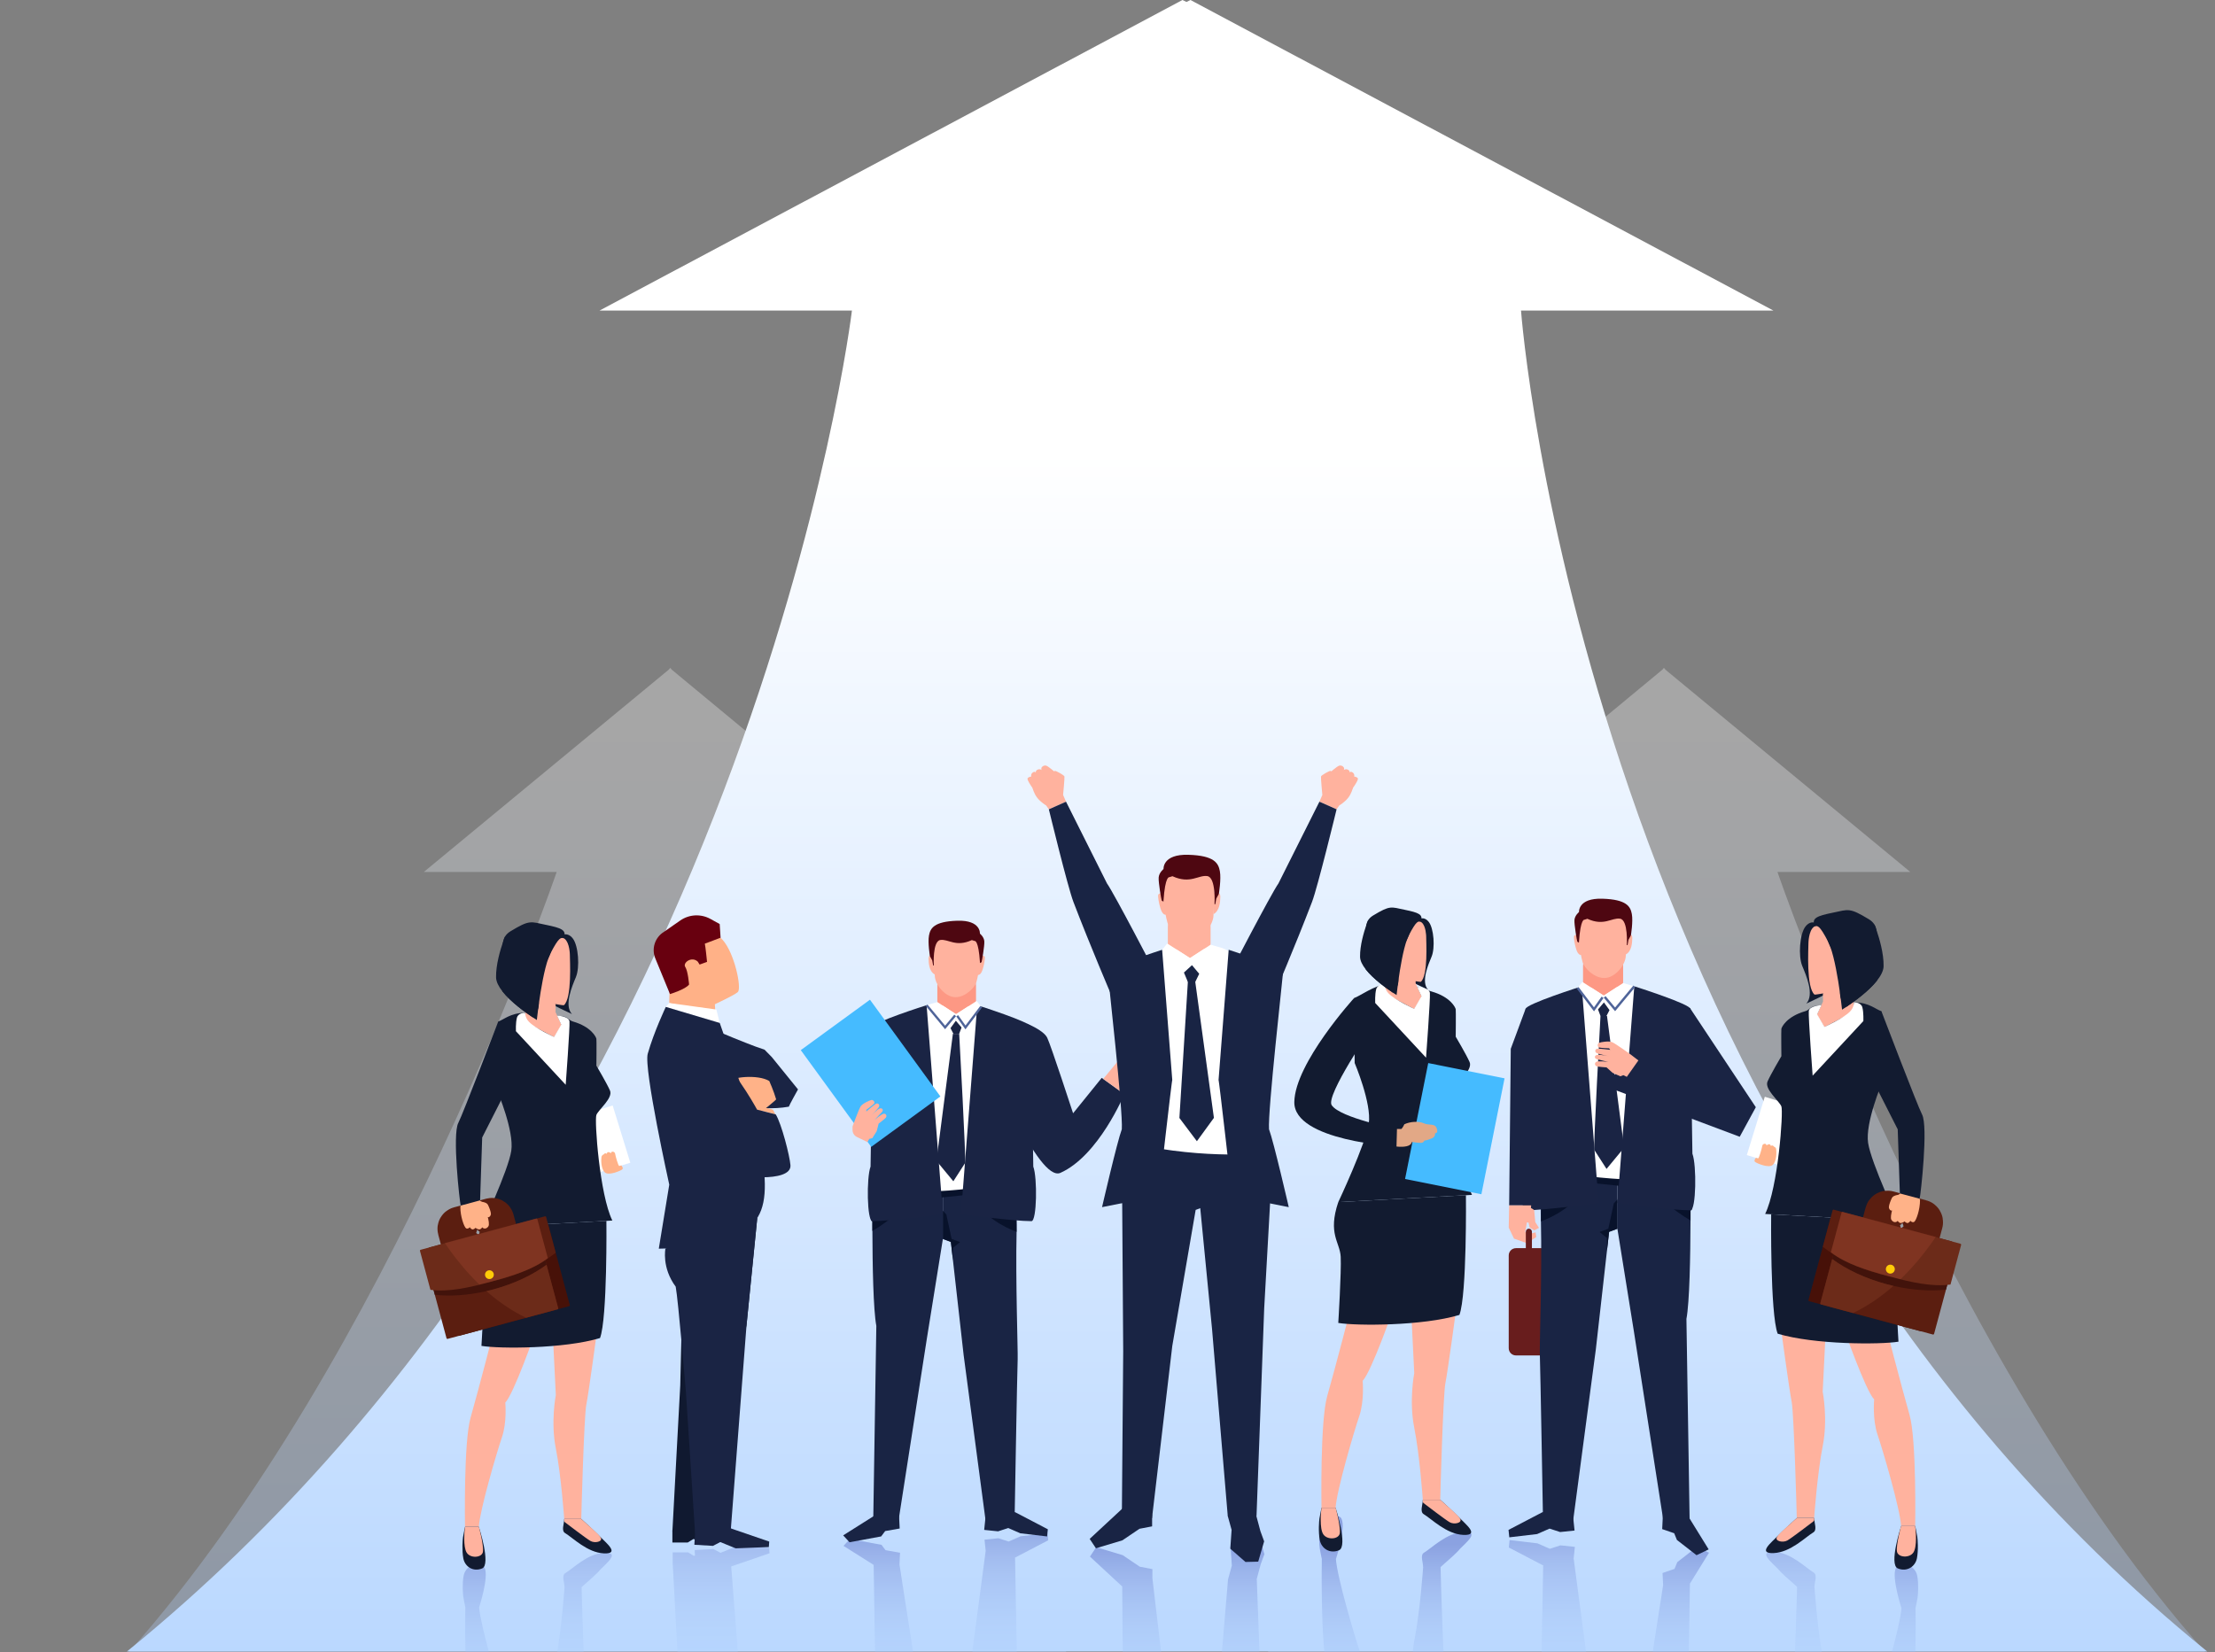 <?xml version="1.0" encoding="UTF-8"?> <svg xmlns="http://www.w3.org/2000/svg" width="567" height="423" viewBox="0 0 567 423" fill="none"><rect x="0" y="0" width="567" height="423" fill="#808080" stroke="none"/> <g clip-path="url(#clip0_917_9520)"> <path opacity="0.3" d="M207.413 223.261H234.509L172 171.5L171.569 171L171.14 171.5L108.492 223.261H142.5C142.5 223.261 100.094 347.352 33 423H273C205.906 347.352 207.412 223.261 207.412 223.261H207.413Z" fill="url(#paint0_linear_917_9520)"></path> <path opacity="0.3" d="M390.087 223.261H362.991L425.5 171.5L425.931 171L426.36 171.5L489.008 223.261H455C455 223.261 497.406 347.352 564.5 423H324.5C391.594 347.352 390.088 223.261 390.088 223.261H390.087Z" fill="url(#paint1_linear_917_9520)"></path> <path d="M389.35 79.518H453.963L304.739 0L303.715 0.495L302.691 0L153.466 79.518H218.079C218.079 79.518 192.493 292.815 32.5 422.845H565C405.005 292.814 389.352 79.518 389.352 79.518H389.35Z" fill="url(#paint2_linear_917_9520)"></path> <g opacity="0.28"> <path d="M408.592 442.516L402.827 399.026L403.135 396.065L399.443 395.68L396.744 396.559L393.555 395.164L386.432 394.327L386.234 396.228L394.895 400.753L395.029 400.767C394.87 409.849 394.401 436.183 394.262 440.9H388.142C387.118 440.9 386.289 441.73 386.289 442.755V447.855H409.196L408.594 442.514L408.592 442.516Z" fill="url(#paint3_linear_917_9520)"></path> <path d="M432.59 405.475L437.475 397.565L434.369 396.078L429.351 399.977L428.648 401.702L425.579 402.755L425.728 405.875L418.361 453.207L418.203 454.182H431.818L432.59 405.475Z" fill="url(#paint4_linear_917_9520)"></path> <path d="M373.661 448.573C373.316 448.468 372.961 448.37 372.597 448.271C371.943 443.51 370.523 433.278 370.078 431.105C369.492 428.251 368.761 402.196 368.761 401.244C368.761 401.244 369.068 400.97 369.535 400.545C370.764 399.466 372.978 397.555 373.697 396.6C375.176 395.055 379.008 392.054 374.668 392.249C370.329 392.444 366.574 396.322 364.503 397.567C363.516 398.16 364.235 400.006 364.256 400.714L364.264 400.809C364.235 401.038 364.301 401.243 364.301 401.243C364.301 401.243 363.497 412.733 362.108 419.686C360.718 426.639 362.108 433.665 362.108 433.665L361.471 446.515C359.403 446.337 357.324 446.22 355.327 446.151C353.533 441.291 350.432 433.295 348.894 431.688C348.894 431.688 349.381 426.613 348.015 422.613C346.651 418.616 342.27 403.711 341.971 399.205C341.979 399.209 342.023 399.063 342.089 398.812C342.653 396.993 344.935 389.185 342.836 388.313C340.459 387.325 338.32 388.807 337.917 390.93C337.514 393.052 337.722 395.736 337.832 396.468C337.942 397.2 338.362 399.193 338.362 399.193C338.362 399.193 337.973 421.344 339.825 427.785C340.965 431.752 343.217 440.236 344.801 446.281C343.936 446.349 343.208 446.43 342.653 446.522C342.653 446.522 342.88 450.172 343.066 454.181H374.628C374.391 451.688 374.078 449.67 373.663 448.571L373.661 448.573Z" fill="url(#paint5_linear_917_9520)"></path> <path d="M187.176 401.075L196.985 397.708L196.881 396.307L188.401 395.979L184.452 397.586H184.43L182.594 396.609L177.823 396.891L177.904 398.267L177.603 398.368L176.133 397.472H172.203V400.574L172.215 400.577L174.211 437.704C174.211 437.704 174.287 440.412 174.376 444.12H190.485L187.178 401.073L187.176 401.075Z" fill="url(#paint6_linear_917_9520)"></path> <path d="M488.879 440.268C490.728 433.846 490.338 411.754 490.338 411.754C490.338 411.754 490.757 409.767 490.867 409.037C490.977 408.307 491.183 405.631 490.782 403.514C490.381 401.397 488.246 399.92 485.877 400.904C483.785 401.774 486.06 409.561 486.622 411.375C486.688 411.624 486.732 411.769 486.74 411.766C486.44 416.258 482.072 431.124 480.711 435.109C479.35 439.1 479.836 444.161 479.836 444.161C478.714 445.333 476.759 449.911 475.09 454.182H485.112C486.486 448.981 488.009 443.302 488.881 440.268H488.879Z" fill="url(#paint7_linear_917_9520)"></path> <path d="M466.654 438.641C466.654 438.641 468.041 431.634 466.654 424.7C465.268 417.765 464.466 406.306 464.466 406.306C464.466 406.306 464.532 406.101 464.503 405.872L464.512 405.777C464.532 405.071 465.248 403.23 464.264 402.639C462.198 401.397 458.454 397.529 454.126 397.334C449.798 397.139 453.62 400.134 455.096 401.673C455.812 402.625 458.022 404.532 459.246 405.606C459.711 406.029 460.018 406.304 460.018 406.304C460.018 407.252 459.288 433.238 458.704 436.083C458.418 437.481 457.726 442.223 457.098 446.688H467.054L466.656 438.638L466.654 438.641Z" fill="url(#paint8_linear_917_9520)"></path> <path d="M150.166 435.617C149.593 432.823 148.877 407.318 148.877 406.387C148.877 406.387 149.177 406.117 149.634 405.702C150.836 404.647 153.004 402.776 153.708 401.842C155.155 400.33 158.908 397.393 154.659 397.582C150.411 397.774 146.736 401.571 144.709 402.789C143.744 403.368 144.446 405.177 144.467 405.87L144.475 405.963C144.446 406.187 144.511 406.388 144.511 406.388C144.511 406.388 143.723 417.636 142.363 424.442C141.002 431.247 142.363 438.126 142.363 438.126L141.923 447.018H151.884C151.232 442.37 150.47 437.094 150.167 435.619L150.166 435.617Z" fill="url(#paint9_linear_917_9520)"></path> <path d="M129.426 443.356C129.426 443.356 129.904 438.388 128.567 434.472C127.231 430.56 122.942 415.97 122.649 411.559C122.656 411.563 122.7 411.421 122.766 411.175C123.318 409.393 125.55 401.751 123.497 400.897C121.17 399.93 119.076 401.38 118.682 403.458C118.287 405.536 118.49 408.163 118.599 408.88C118.705 409.596 119.117 411.548 119.117 411.548C119.117 411.548 118.734 433.231 120.549 439.535C121.461 442.706 123.098 448.824 124.511 454.183H134.47C132.757 449.735 130.616 444.598 129.426 443.356Z" fill="url(#paint10_linear_917_9520)"></path> <path d="M300.159 447.958L294.993 404.078V401.759L291.76 401.143L287.386 398.184L280.609 396.15L279.008 398.553L287.264 406.212L287.594 446.552L287.542 454.183H301.228L300.159 447.958Z" fill="url(#paint11_linear_917_9520)"></path> <path d="M237.351 446.207L230.247 400.574L230.391 397.568L226.677 396.915L225.648 395.542L217.556 394.053L215.926 395.813L223.639 400.682L224.412 449.452C224.352 449.774 224.294 450.138 224.242 450.543H238.048L237.352 446.209L237.351 446.207Z" fill="url(#paint12_linear_917_9520)"></path> <path d="M260.592 437.961C260.485 435.404 259.998 407.94 259.837 398.76L259.966 398.746L268.315 394.383L268.126 392.55L261.259 393.356L258.185 394.701L255.582 393.853L252.022 394.222L252.318 397.076L246.76 439.005L245.797 447.548H260.433C260.533 442.56 260.631 438.808 260.595 437.96L260.592 437.961Z" fill="url(#paint13_linear_917_9520)"></path> <path d="M321.715 404.41H321.673L322.707 400.535L323.663 397.925L322.147 392.721L318.88 392.645L314.999 396.041L315.332 400.863L314.351 404.41L310.326 452.326L310.145 454.183H323.555L321.715 404.41Z" fill="url(#paint14_linear_917_9520)"></path> </g> <path d="M394.435 319.583H388.06C387.037 319.583 386.207 320.414 386.207 321.438V345.193C386.207 346.217 387.037 347.048 388.06 347.048H394.435C395.458 347.048 396.288 346.217 396.288 345.193V321.438C396.288 320.414 395.458 319.583 394.435 319.583Z" fill="#681D1D"></path> <path d="M415.494 251.359C415.494 254.196 413.195 256.496 410.36 256.496C407.525 256.496 405.227 254.196 405.227 251.359V247.438C405.227 244.601 407.525 242.301 410.36 242.301C413.195 242.301 415.494 244.601 415.494 247.438V251.359Z" fill="#FD9884"></path> <path d="M417.053 239.316C417.053 239.316 417.866 239.074 417.837 240.231C417.806 241.39 417.701 243.544 416.193 244.379L415.977 239.294L417.053 239.316Z" fill="#FFB29E"></path> <path d="M403.889 239.294C403.889 239.294 402.956 239.306 402.902 239.809C402.848 240.312 403.1 241.713 403.261 242.269C403.423 242.826 403.799 244.692 404.857 244.494C405.915 244.296 403.889 239.293 403.889 239.293V239.294Z" fill="#FFB29E"></path> <path d="M404.126 240.742C404.306 242.492 404.746 245.187 405.149 246.479C405.552 247.772 407.948 250.41 410.692 250.41C413.436 250.41 416.183 247.018 416.183 244.594C416.183 242.17 416.615 239.045 416.345 236.999C416.076 234.952 413.654 232.125 409.671 232.258C405.689 232.392 403.536 234.979 404.128 240.741L404.126 240.742Z" fill="#FFB29E"></path> <path d="M404.201 241.334C404.201 241.334 403.839 241.237 403.757 241.071C403.676 240.905 402.95 236.759 403.03 235.573C403.111 234.388 404.199 233.526 404.199 233.526C404.199 233.526 403.893 229.916 410.176 230.106C416.459 230.294 417.374 232.152 417.723 234.037C418.073 235.922 417.481 239.504 417.481 239.504L416.861 240.636L416.619 241.982H416.438C416.438 241.982 416.834 235.546 414.708 235.223C412.583 234.899 410.617 237.216 406.339 235.25L405.585 235.492C405.585 235.492 404.583 235.089 404.182 241.202" fill="#4E0711"></path> <path d="M414.025 300.603V314.607L411.899 315.405L408.514 345.43L402.571 390.258H395.002C395.002 390.258 394.298 349.707 394.164 346.516C394.078 344.439 394.753 325.618 394.448 312.727C394.433 312.078 394.418 311.445 394.403 310.83C394.262 304.88 395.726 300.602 395.726 300.602H414.022L414.025 300.603Z" fill="#192444"></path> <path d="M432.739 312.489C432.708 321.64 432.502 333.425 431.694 337.703L432.505 388.819L425.726 388.931L418.275 341.067L414.023 314.609V300.605H432.691C432.691 300.605 432.744 304.535 432.744 309.89C432.744 310.725 432.744 311.594 432.74 312.489H432.739Z" fill="#192444"></path> <path d="M432.748 309.888C432.748 310.723 432.749 311.592 432.745 312.487C428.217 309.899 423.957 305.815 421.721 303.932C420.225 304.07 417.07 303.855 414.028 303.574C410.23 303.222 406.61 302.766 406.61 302.766C403.394 308.754 397.519 311.599 394.453 312.731C394.438 312.082 395.278 294.314 395.171 292.949C396.402 292.986 398.15 293.039 400.252 293.102C402.106 293.158 404.233 293.222 406.525 293.29C410.267 293.401 414.445 293.527 418.571 293.65C422.419 293.766 426.222 293.879 429.585 293.979C430.118 293.996 430.639 294.011 431.149 294.026C431.151 294.633 431.163 295.109 431.188 295.431C432.305 298.386 434.096 310.375 432.748 309.89V309.888Z" fill="#08122B"></path> <path d="M403.856 252.924L418.355 252.533C418.355 252.533 428.871 256.628 429.518 265.509C428.871 271.799 428.868 291.565 428.868 291.565C428.868 291.565 431.021 299.019 432.223 301.611C432.223 301.611 417.345 303.374 400.287 300.183C400.287 300.183 400.349 279.103 399.378 275.634C398.406 272.165 403.855 252.924 403.855 252.924H403.856Z" fill="white"></path> <path d="M432.744 309.888C427.974 309.902 414.023 308.047 414.023 308.047L418.35 252.533C418.461 252.568 432.806 257.109 432.74 258.354C432.679 259.509 433.201 295.075 433.226 295.396C434.343 298.352 434.176 309.885 432.744 309.888Z" fill="#1A2444"></path> <path d="M390.508 309.888C395.278 309.902 409.228 308.047 409.228 308.047L404.903 252.533C404.792 252.568 390.447 257.109 390.513 258.354C390.574 259.509 390.052 295.075 390.027 295.396C388.91 298.352 389.078 309.885 390.51 309.888H390.508Z" fill="#1A2444"></path> <path d="M409.066 258.453L409.698 260.133H411.226L412.003 258.629L410.575 256.662L409.066 258.453Z" fill="#1A2444"></path> <path d="M411.367 260.133H409.695C409.695 260.133 407.816 294.201 408.124 294.445L411.245 299.294L415.736 293.868L411.367 260.133Z" fill="#1A2444"></path> <path d="M405.977 251.997L410.535 254.926L414.624 252.268L405.977 251.997Z" fill="#FD9884"></path> <path d="M403.855 252.924L405.062 251.41L410.536 254.926L408.033 258.44L403.855 252.924Z" fill="white"></path> <path d="M418.348 252.535L415.492 251.701L410.531 254.926L413.436 258.441L418.348 252.535Z" fill="white"></path> <path d="M414.024 314.607V307.102L413.105 308.12L411.7 314.607L409.457 315.449L411.341 316.975L411.339 320.368L411.898 315.405L414.024 314.607Z" fill="#08122B"></path> <path d="M402.486 386.395L403.057 391.883L399.364 392.267L396.664 391.388L393.477 392.782L386.352 393.621L386.156 391.718L394.816 387.193L402.486 386.395Z" fill="#192444"></path> <path d="M425.704 387.094L425.492 391.517L428.561 392.572L429.263 394.296L434.282 398.195L437.388 396.708L431.993 387.972L425.704 387.094Z" fill="#192444"></path> <path d="M390.543 258.239L386.73 268.535L386.32 308.628H393.265L397.373 265.925L390.543 258.239Z" fill="#1A2444"></path> <path d="M386.314 308.628L386.207 314.314L387.554 317.138L390.86 318.316L393.258 316.736L393.091 315.537L391.764 315.874L390.417 315.473L390.88 312.968L391.28 313.03L391.554 314.294L392.754 315.031L393.952 314.378L393.006 312.903L392.717 309.809L391.896 309.28L391.955 308.628H386.314Z" fill="#FFB29E"></path> <path d="M391.362 320.339C390.931 320.339 390.582 319.988 390.582 319.558V315.371C390.582 314.939 390.932 314.59 391.362 314.59C391.794 314.59 392.143 314.941 392.143 315.371V319.558C392.143 319.99 391.792 320.339 391.362 320.339Z" fill="#681D1D"></path> <path d="M432.598 258.094L449.458 283.491L445.34 291.059L410.23 277.876L432.598 258.094Z" fill="#1A2444"></path> <path d="M418.346 252.534L413.434 258.441L410.762 255.246" stroke="#4F6499" stroke-width="0.606" stroke-miterlimit="10"></path> <path d="M410.235 255.349L408.033 258.44L403.855 252.924" stroke="#4F6499" stroke-width="0.606" stroke-miterlimit="10"></path> <path d="M417.311 269.916C417.311 269.916 413.511 267.182 412.66 266.827C411.808 266.469 409.77 266.827 409.354 267.005C408.938 267.182 408.845 267.965 409.246 268.158C409.647 268.351 411.888 268.41 411.888 268.41L412.199 268.797C412.199 268.797 409.698 268.485 408.989 268.5C408.279 268.515 408.073 269.437 408.904 269.718C409.735 270.001 411.888 270.462 411.888 270.462C411.888 270.462 409.275 269.852 408.667 270.135C408.058 270.418 408.163 271.026 408.801 271.203C409.439 271.381 411.71 271.901 411.71 271.901C411.71 271.901 409.048 271.53 408.564 271.901C408.078 272.272 408.286 272.906 408.821 273.045C409.356 273.183 411.236 273.292 411.236 273.292L412.788 274.687L414.779 275.578L415.556 275.285L416.431 275.716L419.4 271.512L417.311 269.913V269.916Z" fill="#FFB29E"></path> <path d="M239.945 256.238C239.945 258.974 242.163 261.191 244.894 261.191C247.628 261.191 249.844 258.974 249.844 256.238V252.458C249.844 249.724 247.628 247.505 244.894 247.505C242.161 247.505 239.945 249.724 239.945 252.458V256.238Z" fill="#FD9884"></path> <path d="M238.451 244.627C238.451 244.627 237.667 244.394 237.696 245.51C237.725 246.626 237.826 248.704 239.28 249.509L239.49 244.607L238.453 244.627H238.451Z" fill="#FFB29E"></path> <path d="M251.146 244.607C251.146 244.607 252.044 244.619 252.097 245.103C252.149 245.588 251.907 246.938 251.752 247.474C251.596 248.011 251.232 249.812 250.213 249.62C249.192 249.431 251.147 244.607 251.147 244.607H251.146Z" fill="#FFB29E"></path> <path d="M250.909 246.002C250.734 247.688 250.311 250.286 249.922 251.533C249.533 252.779 247.224 255.323 244.577 255.323C241.929 255.323 239.284 252.053 239.284 249.715C239.284 247.378 238.869 244.366 239.128 242.393C239.389 240.42 241.723 237.693 245.563 237.823C249.404 237.952 251.479 240.445 250.909 246.001V246.002Z" fill="#FFB29E"></path> <path d="M250.841 246.572C250.841 246.572 251.189 246.479 251.267 246.318C251.345 246.159 252.046 242.16 251.968 241.016C251.89 239.873 250.841 239.043 250.841 239.043C250.841 239.043 251.137 235.564 245.079 235.745C239.021 235.927 238.139 237.719 237.802 239.536C237.464 241.353 238.036 244.807 238.036 244.807L238.632 245.898L238.865 247.195H239.04C239.04 247.195 238.659 240.989 240.709 240.678C242.758 240.366 244.652 242.598 248.779 240.703L249.505 240.937C249.505 240.937 250.472 240.547 250.857 246.441" fill="#4E0711"></path> <path d="M241.359 303.715V317.215L243.409 317.984L246.672 346.932L252.402 390.15H259.699C259.699 390.15 260.377 351.055 260.506 347.977C260.589 345.975 259.939 327.83 260.232 315.403C260.247 314.778 260.261 314.167 260.276 313.574C260.411 307.837 259 303.713 259 303.713H241.361L241.359 303.715Z" fill="#192444"></path> <path d="M223.318 315.172C223.346 323.995 223.546 335.357 224.325 339.481L223.543 388.762L230.078 388.871L237.261 342.725L241.361 317.217V303.716H223.363C223.363 303.716 223.313 307.505 223.313 312.667C223.313 313.472 223.312 314.31 223.316 315.172H223.318Z" fill="#192444"></path> <path d="M223.308 312.667C223.308 313.472 223.308 314.31 223.311 315.172C227.676 312.678 231.784 308.74 233.939 306.924C235.381 307.059 238.423 306.851 241.356 306.578C245.017 306.24 248.509 305.799 248.509 305.799C251.61 311.571 257.273 314.315 260.229 315.404C260.244 314.779 259.433 297.651 259.536 296.334C258.35 296.37 256.664 296.421 254.638 296.482C252.85 296.536 250.799 296.597 248.59 296.663C244.983 296.771 240.955 296.892 236.977 297.012C233.269 297.122 229.603 297.232 226.358 297.329C225.843 297.344 225.341 297.359 224.85 297.374C224.848 297.959 224.836 298.418 224.813 298.728C223.736 301.578 222.01 313.135 223.308 312.669V312.667Z" fill="#08122B"></path> <path d="M251.168 257.749L237.19 257.373C237.19 257.373 227.051 261.321 226.429 269.883C227.053 275.949 227.055 295.005 227.055 295.005C227.055 295.005 224.98 302.192 223.82 304.69C223.82 304.69 238.163 306.39 254.61 303.313C254.61 303.313 254.549 282.99 255.485 279.644C256.421 276.299 251.168 257.749 251.168 257.749Z" fill="white"></path> <path d="M223.314 312.667C227.913 312.681 241.362 310.892 241.362 310.892L237.192 257.372C237.083 257.405 223.255 261.784 223.317 262.983C223.377 264.096 222.872 298.386 222.849 298.696C221.772 301.546 221.933 312.664 223.312 312.667H223.314Z" fill="#1A2444"></path> <path d="M264.036 312.667C259.438 312.681 245.988 310.892 245.988 310.892L250.159 257.372C250.267 257.405 264.096 261.784 264.033 262.983C263.974 264.096 264.478 298.386 264.502 298.696C265.578 301.546 265.418 312.664 264.038 312.667H264.036Z" fill="#1A2444"></path> <path d="M246.14 263.078L245.529 264.699H244.057L243.309 263.249L244.685 261.352L246.14 263.078Z" fill="#1A2444"></path> <path d="M243.922 264.699H245.534C245.534 264.699 247.345 297.544 247.048 297.779L244.039 302.456L239.711 297.224L243.922 264.7V264.699Z" fill="#1A2444"></path> <path d="M249.123 256.855L244.727 259.677L240.785 257.116L249.123 256.855Z" fill="#FD9884"></path> <path d="M251.165 257.749L250 256.288L244.723 259.677L247.138 263.066L251.165 257.749Z" fill="white"></path> <path d="M237.188 257.372L239.941 256.569L244.723 259.677L241.923 263.066L237.188 257.372Z" fill="white"></path> <path d="M241.359 317.217V309.981L242.245 310.962L243.6 317.217L245.762 318.028L243.946 319.498L243.947 322.767L243.407 317.986L241.359 317.217Z" fill="#08122B"></path> <path d="M252.484 386.427L251.934 391.718L255.493 392.087L258.096 391.24L261.17 392.585L268.037 393.391L268.228 391.559L259.879 387.196L252.484 386.427Z" fill="#192444"></path> <path d="M230.096 387.101L230.301 391.364L226.586 392.018L225.558 393.391L217.466 394.88L215.836 393.12L224.033 387.946L230.096 387.101Z" fill="#192444"></path> <path d="M223.456 262.731L214.645 280.456L220.988 288.416L235.548 280.82L223.456 262.731Z" fill="#372F7F"></path> <path d="M237.191 257.372L241.927 263.066L244.503 259.987" stroke="#4F6499" stroke-width="0.585" stroke-miterlimit="10"></path> <path d="M245.02 260.085L247.144 263.066L251.17 257.75" stroke="#4F6499" stroke-width="0.585" stroke-miterlimit="10"></path> <path d="M223.015 293.644L240.727 280.734L222.698 255.967L204.986 268.877L223.015 293.644Z" fill="#45BBFF"></path> <path d="M218.236 288.416C218.236 288.416 219.832 284.003 220.325 283.262C220.819 282.522 222.645 281.719 223.075 281.641C223.503 281.564 223.996 282.141 223.778 282.51C223.559 282.88 221.791 284.123 221.791 284.123L221.747 284.599C221.747 284.599 223.59 283.013 224.167 282.646C224.744 282.28 225.403 282.908 224.885 283.579C224.367 284.25 222.884 285.769 222.884 285.769C222.884 285.769 224.658 283.886 225.298 283.787C225.937 283.689 226.178 284.235 225.76 284.717C225.342 285.202 223.795 286.831 223.795 286.831C223.795 286.831 225.734 285.112 226.322 285.151C226.909 285.19 227.08 285.81 226.724 286.206C226.369 286.602 224.917 287.693 224.917 287.693L224.414 289.643L223.29 291.421L222.51 291.601L222.036 292.414L219.346 291.11C218.666 290.779 218.234 290.09 218.234 289.334V288.413L218.236 288.416Z" fill="#FFB29E"></path> <path d="M262.83 262.08C262.83 262.08 267.122 263.75 268.075 265.718C269.028 267.686 274.692 285.046 274.692 285.046L282.024 275.979L287.806 280.154C287.806 280.154 281.249 295.962 271.413 300.316C265.75 302.703 253.59 272.339 253.59 272.339L262.83 262.078V262.08Z" fill="#1A2444"></path> <path d="M286.825 270.906C286.825 270.906 292.937 264.824 295.359 261.951C297.783 259.079 297.89 262.722 296.2 265.259C294.413 267.944 292.616 270.323 292.616 270.323C292.616 270.323 293.528 272.761 294.283 272.869C294.587 272.913 295.22 272.075 295.22 272.075C295.22 272.075 297.133 273.423 296.764 274.524C295.571 278.074 289.99 277.449 289.99 277.449L286.952 279.531L282.402 276.245L286.827 270.904L286.825 270.906Z" fill="#FFB29E"></path> <path d="M292.43 268.379C292.43 268.379 295.6 269 296.226 270C296.907 271.085 295.639 274.066 295.639 274.066L290.273 273.611L292.43 268.379Z" fill="#FFB29E"></path> <path d="M338.283 386.052C338.283 386.052 337.864 388.044 337.754 388.778C337.644 389.509 337.437 392.194 337.838 394.316C338.241 396.439 340.38 397.921 342.757 396.933C345.133 395.946 341.89 386.054 341.89 386.054H338.282L338.283 386.052Z" fill="#121B30"></path> <path d="M338.279 386.052C338.115 387.069 337.749 391.315 338.726 392.827C339.701 394.34 342.602 394.169 342.944 392.682C343.286 391.193 341.857 385.721 341.888 386.054H338.279V386.052Z" fill="#FFB29E"></path> <path d="M366.468 244.922C365.61 246.987 363.683 251.413 365.559 253.418C363.756 252.593 361.987 251.711 360.564 250.979L359.75 244.995L362.927 235.459C362.927 235.459 364.43 234.377 365.743 236.059C367.059 237.739 367.382 242.731 366.47 244.922H366.468Z" fill="#121B30"></path> <path d="M372.848 334.529C372.848 334.529 370.58 351.288 369.996 354.142C369.41 356.996 368.679 383.051 368.679 384.003H364.217C364.217 384.003 363.413 372.513 362.023 365.56C360.634 358.607 362.023 351.581 362.023 351.581L360.488 320.55H374.092L372.848 334.529Z" fill="#FFB29E"></path> <path d="M356.614 335.31C356.614 335.31 351.056 351.216 348.813 353.558C348.813 353.558 349.301 358.633 347.935 362.633C346.569 366.634 342.182 381.564 341.889 386.053H338.28C338.28 386.053 337.891 363.902 339.743 357.461C341.596 351.019 346.374 332.674 346.471 332.186C346.569 331.699 356.613 335.31 356.613 335.31H356.614Z" fill="#FFB29E"></path> <path d="M364.178 384.533C364.157 385.241 363.44 387.089 364.425 387.68C366.496 388.925 370.251 392.804 374.59 392.999C378.93 393.193 375.098 390.192 373.619 388.647C372.14 387.103 368.683 384.003 368.683 384.003H364.222L364.176 384.532L364.178 384.533Z" fill="#121B30"></path> <path d="M368.69 384.005C369.258 384.582 373.231 387.851 373.793 388.9C374.353 389.948 372.232 390.412 371.087 389.753C369.941 389.095 364.821 385.167 364.431 384.874C364.042 384.581 364.228 384.003 364.228 384.003H368.69V384.005Z" fill="#FFB29E"></path> <path d="M346.64 255.529C348.022 255.114 351.672 252.297 355.411 251.818C359.596 251.283 363.944 253.142 366.495 253.876C371.322 255.266 372.564 257.975 372.639 258.413C372.712 258.852 372.639 265.439 372.639 265.439C372.639 265.439 375.308 269.939 376.186 271.916C377.065 273.892 373.187 276.929 372.639 278.32C372.09 279.71 373.492 299.202 376.808 305.936L342.578 307.791C342.578 307.791 349.599 292.861 350.379 287.688C351.16 282.515 346.771 272.172 346.771 272.172L346.64 255.527V255.529Z" fill="#121B30"></path> <path d="M375.251 306.021C375.251 306.021 375.534 331.503 373.584 336.676C364.222 339.506 347.254 339.506 342.574 338.726C342.574 338.726 343.391 325.601 343.195 321.795C343 317.989 339.83 315.94 342.574 307.791L375.253 306.021H375.251Z" fill="#121B30"></path> <path d="M362.032 258.359L363.968 255.172L362.375 251.798L362.407 249.704L353.914 246.423L354.413 251.173L354.539 254.421L362.032 258.359Z" fill="#FFB29E"></path> <path d="M365.074 239.738C365.074 241.054 365.606 249.819 363.698 251.391C363.333 251.41 361.818 251.127 361.818 251.127C361.818 251.127 357.089 252.233 355.921 247.153C354.753 242.074 354.753 236.996 357.419 235.863C360.085 234.73 361.669 234.384 363.918 236.191C365.027 237.082 365.076 239.74 365.076 239.74L365.074 239.738Z" fill="#FFB29E"></path> <path d="M354.445 251.99C354.445 251.99 352.648 251.929 352.287 253.256C351.928 254.582 352.023 256.796 352.023 256.796L365.043 270.811C365.043 270.811 366.177 255.625 366.029 254.235C365.884 252.844 362.766 252.71 362.766 252.71L363.875 255.075L361.998 258.286C361.998 258.286 357.258 256.169 355.479 254.384C354.379 253.279 354.445 251.99 354.445 251.99Z" fill="white"></path> <path d="M363.646 235.919C363.639 235.934 363.633 235.951 363.624 235.968C363.624 235.968 361.927 234.982 361.378 236.981C361.189 237.673 360.984 238.546 360.647 239.453C360.513 239.814 360.361 240.182 360.176 240.542C359.496 241.901 358.425 243.192 356.585 243.915C354.416 244.767 357.986 247.783 357.971 251.04C357.971 251.394 357.925 251.753 357.825 252.111C357.634 252.8 357.241 253.493 356.559 254.167C354.919 253.073 351.536 250.663 349.598 248.186C349.626 248.142 349.655 248.098 349.684 248.053C351.949 244.528 349.19 239.985 349.762 236.845C349.84 236.42 349.978 236.018 350.2 235.651C350.478 235.187 350.886 234.774 351.465 234.423C355.901 231.737 356.03 232.213 359.586 232.944C363.106 233.668 364.449 234.159 363.646 235.919Z" fill="#121B30"></path> <path d="M346.636 255.529C346.636 255.529 331.494 272.173 331.321 282.16C331.149 292.146 357.472 293.559 357.472 293.559L357.597 289.065C357.597 289.065 343.022 286.248 340.884 282.964C339.293 280.52 351.167 263.103 351.167 263.103L346.636 255.527V255.529Z" fill="#121B30"></path> <path d="M385.14 276.1L365.602 272.19L359.67 301.868L379.208 305.778L385.14 276.1Z" fill="#45BBFF"></path> <path d="M357.602 289.065H358.724C358.724 289.065 359.086 288.75 359.489 287.859C360.955 287.173 363.128 286.995 364.499 287.619C365.872 288.242 367.268 287.534 367.768 288.877C368.267 290.219 367.362 290.141 367.362 290.141C367.362 290.141 367.47 291.17 366.473 291.482C366.473 291.482 365.163 292.044 364.603 292.028C364.603 292.028 364.462 292.605 363.777 292.62C363.091 292.636 361.422 292.387 361.422 292.387C361.422 292.387 361.334 293.203 360.087 293.482C358.839 293.764 357.477 293.555 357.477 293.555L357.602 289.062V289.065Z" fill="#E2A886"></path> <path d="M363.739 236.056C363.03 235.8 362.581 235.732 360.643 239.453C360.481 239.765 360.325 240.133 360.173 240.542C359.181 243.232 358.417 247.805 357.967 251.04C357.915 251.416 357.866 251.777 357.822 252.111C357.612 253.705 357.502 254.775 357.502 254.775C357.502 254.775 357.14 254.551 356.557 254.165C354.917 253.071 351.534 250.661 349.596 248.185C348.739 247.092 348.167 245.988 348.15 244.978C348.101 242.077 349.14 238.623 349.758 236.843C350.015 236.1 350.196 235.649 350.196 235.649C350.196 235.649 356.63 234.086 356.771 234.115C356.911 234.142 362.622 234.452 362.622 234.452L363.643 235.915L363.739 236.052V236.056Z" fill="#121B30"></path> <path d="M198.499 285.315L197.861 284.128L192.934 282.587L193.777 284.103L198.499 285.315Z" fill="#FFB187"></path> <path d="M178.081 261.624C178.081 261.624 190.457 267.098 195.708 268.761L197.575 270.665L204.276 278.934C204.276 278.934 202.009 282.982 201.932 283.354C185.75 286.241 171.312 272.767 171.312 272.767L178.079 261.624H178.081Z" fill="#1A2444"></path> <path d="M172.121 391.842V394.943H176.051L177.52 394.047L180.848 395.177L187.793 394.494L188.111 392.474L178.868 389.901L172.121 391.842Z" fill="#101930"></path> <path d="M198.677 281.477C198.719 281.624 194.826 284.743 194.826 284.743C192.264 285.395 188.828 285.539 187.678 285.156C186.527 284.773 187.495 283.281 189.801 283.008C189.801 283.008 185.7 283.686 185.388 282.172C185.131 280.927 187.299 280.571 188.567 280.647C188.567 280.647 186.101 280.522 186.018 279.533C185.935 278.544 188.611 277.951 188.611 277.951C188.611 277.951 186.917 277.851 186.976 276.855C187.033 275.859 193.885 274.968 196.922 276.78C196.922 276.78 198.073 279.355 198.678 281.475L198.677 281.477Z" fill="#FFB288"></path> <path d="M173.005 317.917C173.005 317.917 171.458 322.644 174.526 327.915C174.785 331.228 174.129 354.71 174.129 354.71L172.121 392.071L179.387 391.93L191.09 339.36L193.846 311.853L173.005 317.917Z" fill="#101930"></path> <path d="M170.339 319.678C170.339 319.678 169.331 324.549 172.968 329.444C173.596 332.708 175.564 356.116 175.564 356.116L177.922 392.516L186.998 392.645L191.092 339.36L193.848 311.853L170.339 319.678Z" fill="#1A2444"></path> <path d="M171.305 256.814L171.398 253.1L177.782 248.432L182.726 252.951L183.15 259.599L171.305 256.814Z" fill="#FFB187"></path> <path d="M182.819 257.204C182.819 257.204 187.807 254.923 188.863 254.015C189.918 253.109 188.057 244.049 184.952 240.611C181.847 237.172 178.423 238.046 174.747 241.927C171.072 245.807 174.143 250.197 176.157 251.517C178.173 252.836 182.819 257.206 182.819 257.206V257.204Z" fill="#FFB187"></path> <path d="M184.454 240.101L184.227 236.591L181.856 235.284C179.412 233.937 176.414 234.095 174.124 235.69L169.964 238.59C167.657 240.006 166.717 242.887 167.748 245.39L171.504 254.526C171.504 254.526 175.465 253.327 176.392 252.082C176.392 252.082 176.121 248.639 175.414 247.584C174.705 246.528 177.054 244.735 178.631 246.23L179.085 246.969L180.989 246.283C180.989 246.283 180.593 242.253 180.419 241.618L184.454 240.099V240.101Z" fill="#68000F"></path> <path d="M170.43 257.811L171.296 256.815L183.378 258.478L184.235 261.92L170.43 257.811Z" fill="white"></path> <path d="M177.97 391.759L177.746 395.526L182.518 395.809L184.368 394.826L188.327 396.439L196.807 396.11L196.91 394.71L185.871 390.921L177.97 391.759Z" fill="#1A2444"></path> <path d="M195.784 303.049C195.892 310.312 193.605 314.045 187.828 316.579C180.679 319.715 168.638 319.715 168.638 319.715L171.317 303.322C171.317 303.322 164.731 273.598 165.811 269.794C167.426 264.108 170.435 257.811 170.435 257.811L184.24 261.92C184.24 261.92 194.308 290.224 195.572 299.914C195.652 300.524 195.704 301.062 195.729 301.518C195.76 302.048 195.775 302.558 195.782 303.051L195.784 303.049Z" fill="#1A2444"></path> <path d="M168.855 269.713C171.755 266.703 179.297 266.699 184.189 270.937C189.08 275.173 194.16 284.775 194.16 284.775L193.774 284.103L198.581 285.341C200.085 287.788 202.156 295.978 202.343 298.332C202.531 300.684 198.863 301.438 195.099 301.438C191.335 301.438 170.358 281.952 168.1 278.845C165.842 275.739 166.313 272.35 168.854 269.714L168.855 269.713Z" fill="#1A2444"></path> <path d="M447.153 295.749L468.387 302.306L472.991 287.374L451.757 280.817L447.153 295.749Z" fill="white"></path> <path d="M449.497 296.438C449.497 296.438 449.763 296.523 450.015 296.599C450.267 296.677 451.02 294.006 451.108 293.386C451.196 292.766 452.212 292.642 452.183 293.278C452.183 293.278 453.085 292.504 453.319 293.416C453.319 293.416 453.713 293.029 454.121 293.603C454.121 293.603 454.582 293.681 454.675 294.284C454.769 294.888 454.837 297.18 453.849 298.217C452.859 299.255 449.614 297.813 449.24 297.473C448.866 297.133 449.495 296.436 449.495 296.436L449.497 296.438Z" fill="#FFB288"></path> <path d="M455.782 339.339C455.782 339.339 458.043 356.055 458.627 358.9C459.211 361.748 459.941 387.731 459.941 388.68H464.391C464.391 388.68 465.193 377.22 466.579 370.286C467.965 363.351 466.579 356.344 466.579 356.344L468.111 325.396H454.543L455.784 339.338L455.782 339.339Z" fill="#FFB29E"></path> <path d="M471.97 340.118C471.97 340.118 477.514 355.982 479.751 358.318C479.751 358.318 479.266 363.379 480.626 367.369C481.987 371.36 486.364 386.249 486.655 390.726H490.254C490.254 390.726 490.643 368.634 488.795 362.212C486.947 355.789 482.182 337.491 482.084 337.005C481.987 336.519 471.969 340.12 471.969 340.12L471.97 340.118Z" fill="#FFB29E"></path> <path d="M490.26 390.724C490.26 390.724 490.678 392.711 490.788 393.441C490.898 394.171 491.105 396.847 490.703 398.964C490.302 401.082 488.168 402.559 485.798 401.575C483.427 400.589 486.663 390.724 486.663 390.724H490.262H490.26Z" fill="#121B30"></path> <path d="M490.255 390.724C490.417 391.739 490.783 395.971 489.809 397.481C488.836 398.99 485.944 398.819 485.603 397.335C485.263 395.851 486.688 390.392 486.656 390.724H490.255Z" fill="#FFB29E"></path> <path d="M464.437 389.208C464.458 389.915 465.174 391.756 464.19 392.347C462.124 393.588 458.379 397.457 454.051 397.652C449.723 397.847 453.545 394.852 455.021 393.312C456.496 391.773 459.943 388.682 459.943 388.682H464.393L464.439 389.208H464.437Z" fill="#121B30"></path> <path d="M459.94 388.682C459.373 389.258 455.41 392.518 454.85 393.565C454.291 394.611 456.406 395.074 457.548 394.417C458.691 393.759 463.797 389.842 464.186 389.551C464.576 389.259 464.388 388.683 464.388 388.683H459.938L459.94 388.682Z" fill="#FFB29E"></path> <path d="M481.603 258.903C480.22 258.488 478.511 256.73 474.839 256.642C472.536 256.586 467.204 257.336 465.075 257.514C463.438 257.651 463.228 258.585 462.128 258.901C457.314 260.289 456.074 262.988 456.001 263.427C455.928 263.866 456.001 270.434 456.001 270.434C456.001 270.434 453.338 274.923 452.463 276.894C451.588 278.866 455.454 281.894 456.001 283.281C456.548 284.668 455.149 304.108 451.844 310.823L485.98 312.673C485.98 312.673 478.978 297.783 478.199 292.624C477.421 287.465 481.798 277.15 481.798 277.15L481.603 258.901V258.903Z" fill="#121B30"></path> <path d="M453.385 310.908C453.385 310.908 453.103 336.323 455.049 341.48C464.386 344.302 481.308 344.302 485.976 343.525C485.976 343.525 485.162 330.435 485.357 326.64C485.552 322.844 488.712 320.8 485.976 312.675L453.385 310.91V310.908Z" fill="#121B30"></path> <path d="M492.064 340.701C492.029 340.835 491.891 340.913 491.758 340.878L463.11 333.168C462.977 333.132 462.899 332.995 462.934 332.861L468.522 312.075C468.557 311.942 468.694 311.864 468.828 311.899L497.475 319.609C497.609 319.645 497.687 319.782 497.651 319.916L492.064 340.701Z" fill="#471108"></path> <path d="M495.095 341.516C495.06 341.65 494.923 341.728 494.789 341.692L466.142 333.982C466.009 333.947 465.93 333.81 465.966 333.676L471.553 312.888C471.588 312.755 471.725 312.677 471.859 312.712L500.506 320.422C500.64 320.458 500.72 320.595 500.682 320.729L495.095 341.514V341.516Z" fill="#5B1E10"></path> <path d="M500.22 321.469L471.573 313.759C471.441 313.723 471.302 313.801 471.266 313.935L469.327 321.148L469 322.361C472.622 325.029 477.416 327.324 482.889 328.797C483.489 328.958 484.086 329.106 484.68 329.243C489.513 330.351 494.15 330.639 498.131 330.202L500.396 321.775C500.432 321.641 500.354 321.504 500.22 321.469Z" fill="#42130B"></path> <path d="M482.94 310.605L481.826 314.748C481.791 314.881 481.869 315.018 482.002 315.053L490.4 317.313C490.533 317.349 490.67 317.27 490.705 317.137L491.818 312.994C491.854 312.861 491.775 312.725 491.643 312.689L483.244 310.429C483.112 310.394 482.975 310.472 482.94 310.605Z" stroke="#5B1E10" stroke-width="11.111" stroke-miterlimit="10"></path> <path d="M499.544 317.837L469.411 309.728C469.277 309.692 469.142 309.77 469.104 309.904L466.598 319.23C470.288 322.109 475.335 324.6 481.149 326.165C486.961 327.73 492.577 328.108 497.213 327.47L499.72 318.144C499.756 318.01 499.678 317.873 499.544 317.837Z" fill="#5B1E10"></path> <path d="M501.835 318.452L471.702 310.342C471.568 310.307 471.432 310.385 471.397 310.518L468.672 320.657C472.362 323.537 477.627 325.217 483.442 326.78C489.254 328.345 494.652 329.536 499.288 328.897L502.013 318.759C502.048 318.625 501.97 318.488 501.837 318.452H501.835Z" fill="#6C2B19"></path> <path d="M469.007 322.363L465.966 333.677C465.93 333.811 466.008 333.947 466.142 333.984L474.349 336.192C478.235 334.329 481.688 331.882 484.686 329.245C484.092 329.109 483.494 328.96 482.895 328.799C477.423 327.326 472.628 325.031 469.006 322.363H469.007Z" fill="#6C2B19"></path> <path opacity="0.3" d="M471.711 310.287C471.577 310.251 471.442 310.329 471.405 310.463L468.68 320.602C468.895 320.769 469.118 320.934 469.343 321.095C472.987 323.677 477.975 325.253 483.448 326.725C484.484 327.004 485.504 327.27 486.513 327.515C489.636 324.514 492.195 321.381 494.162 318.657C494.654 317.975 495.11 317.319 495.528 316.696L471.709 310.285L471.711 310.287Z" fill="#AA4B35"></path> <path d="M482.786 324.651C482.95 324.04 483.578 323.678 484.189 323.842C484.8 324.006 485.162 324.634 484.998 325.246C484.834 325.857 484.206 326.22 483.595 326.056C482.984 325.891 482.621 325.263 482.786 324.651Z" fill="#FFCB08"></path> <path d="M486.249 305.761C486.249 305.761 485.667 305.925 485.323 306.845C484.982 307.766 483.614 311.474 484.171 312.329C484.728 313.185 485.538 312.961 485.775 312.583C485.775 312.583 486.127 313.205 486.625 313.139C487.123 313.073 487.541 312.729 487.541 312.729C487.541 312.729 488.038 313.31 488.47 313.102C488.902 312.893 489 312.563 489 312.563C489 312.563 489.491 313.139 489.99 312.854C490.489 312.57 491.515 309.704 491.486 307.28L491.087 305.505L486.979 304.692L486.249 305.761Z" fill="#FFB288"></path> <path d="M486.399 305.871C486.399 305.871 484.672 305.964 484.305 306.704C483.936 307.444 483.514 308.559 483.52 309.094C483.525 309.629 484.232 310.805 485.305 308.999C486.378 307.194 486.4 305.871 486.4 305.871H486.399Z" fill="#FFB288"></path> <path d="M491.394 306.896C491.387 306.916 491.384 306.926 491.384 306.926L486.329 305.566L485.784 289.162L475.641 269.179L481.602 258.905C481.602 258.905 490.894 283.27 492.005 285.336C493.645 288.388 491.646 306.054 491.394 306.896Z" fill="#121B30"></path> <path d="M461.339 247.309C462.314 249.657 464.505 254.689 462.373 256.969C464.422 256.03 466.433 255.028 468.053 254.196L468.979 247.392L465.367 236.549C465.367 236.549 463.659 235.319 462.165 237.23C460.67 239.139 460.301 244.816 461.34 247.308L461.339 247.309Z" fill="#121B30"></path> <path d="M467.002 262.996L465.07 259.817L466.66 256.451L466.627 254.363L475.097 251.092L474.6 255.828L474.474 259.068L467.002 262.996Z" fill="#FFB29E"></path> <path d="M462.929 241.414C462.929 242.909 462.325 252.877 464.495 254.664C464.909 254.684 466.632 254.362 466.632 254.362C466.632 254.362 472.01 255.619 473.338 249.843C474.667 244.068 474.667 238.294 471.636 237.005C468.604 235.716 466.803 235.323 464.246 237.379C462.985 238.392 462.929 241.414 462.929 241.414Z" fill="#FFB29E"></path> <path d="M474.572 256.644C474.572 256.644 476.366 256.583 476.724 257.906C477.082 259.228 476.986 261.435 476.986 261.435L464.002 275.414C464.002 275.414 462.871 260.268 463.017 258.881C463.162 257.494 466.272 257.362 466.272 257.362L465.165 259.72L467.037 262.921C467.037 262.921 471.764 260.81 473.538 259.029C474.635 257.928 474.571 256.642 474.571 256.642L474.572 256.644Z" fill="white"></path> <path d="M464.552 237.071C464.56 237.088 464.567 237.108 464.577 237.127C464.577 237.127 466.509 236.005 467.131 238.278C467.346 239.066 467.58 240.059 467.963 241.09C468.115 241.502 468.289 241.918 468.497 242.328C469.271 243.873 470.49 245.341 472.582 246.163C475.048 247.13 470.989 250.561 471.006 254.264C471.008 254.667 471.058 255.074 471.172 255.482C471.388 256.266 471.835 257.052 472.61 257.819C474.476 256.574 478.323 253.834 480.527 251.019C480.495 250.97 480.461 250.919 480.429 250.866C477.852 246.859 480.99 241.693 480.341 238.123C480.253 237.638 480.095 237.184 479.841 236.764C479.526 236.236 479.063 235.768 478.404 235.369C473.359 232.313 473.213 232.855 469.169 233.687C465.166 234.508 463.641 235.067 464.552 237.069V237.071Z" fill="#121B30"></path> <path d="M464.441 237.226C465.247 236.937 465.758 236.857 467.96 241.09C468.145 241.446 468.323 241.862 468.495 242.328C469.624 245.387 470.491 250.585 471.004 254.266C471.063 254.694 471.119 255.102 471.17 255.483C471.408 257.296 471.533 258.514 471.533 258.514C471.533 258.514 471.946 258.259 472.608 257.821C474.473 256.576 478.321 253.835 480.524 251.02C481.498 249.777 482.148 248.522 482.168 247.375C482.224 244.076 481.041 240.15 480.34 238.126C480.049 237.281 479.841 236.767 479.841 236.767C479.841 236.767 472.525 234.989 472.366 235.021C472.207 235.052 465.713 235.406 465.713 235.406L464.551 237.071L464.441 237.226Z" fill="#121B30"></path> <path d="M156.831 283.054L135.988 289.49L140.508 304.147L161.351 297.71L156.831 283.054Z" fill="white"></path> <path d="M159.041 298.388C159.041 298.388 158.781 298.471 158.534 298.547C158.286 298.623 157.547 296.001 157.46 295.393C157.374 294.785 156.377 294.663 156.406 295.286C156.406 295.286 155.521 294.526 155.291 295.424C155.291 295.424 154.903 295.044 154.503 295.607C154.503 295.607 154.052 295.683 153.96 296.276C153.867 296.868 153.799 299.118 154.771 300.136C155.742 301.154 158.926 299.741 159.294 299.406C159.661 299.072 159.043 298.388 159.043 298.388H159.041Z" fill="#FFB288"></path> <path d="M152.876 340.494C152.876 340.494 150.657 356.9 150.083 359.694C149.511 362.489 148.795 387.993 148.795 388.925H144.428C144.428 388.925 143.641 377.677 142.28 370.871C140.92 364.066 142.28 357.187 142.28 357.187L140.777 326.812H154.093L152.876 340.496V340.494Z" fill="#FFB29E"></path> <path d="M136.982 341.26C136.982 341.26 131.54 356.83 129.345 359.122C129.345 359.122 129.822 364.09 128.485 368.006C127.148 371.922 122.854 386.537 122.566 390.931H119.034C119.034 390.931 118.651 369.247 120.466 362.943C122.28 356.639 126.957 338.68 127.052 338.203C127.146 337.725 136.979 341.26 136.979 341.26H136.982Z" fill="#FFB29E"></path> <path d="M119.041 390.931C119.041 390.931 118.63 392.882 118.523 393.598C118.417 394.315 118.214 396.942 118.606 399.02C119.001 401.098 121.094 402.548 123.422 401.581C125.749 400.614 122.574 390.932 122.574 390.932H119.041V390.931Z" fill="#121B30"></path> <path d="M119.04 390.93C118.881 391.926 118.522 396.081 119.476 397.561C120.431 399.042 123.271 398.874 123.605 397.417C123.938 395.961 122.54 390.603 122.572 390.93H119.04Z" fill="#FFB29E"></path> <path d="M144.391 389.442C144.371 390.134 143.668 391.943 144.633 392.523C146.661 393.74 150.337 397.538 154.584 397.729C158.832 397.921 155.08 394.982 153.632 393.469C152.185 391.957 148.802 388.923 148.802 388.923H144.435L144.391 389.442Z" fill="#121B30"></path> <path d="M148.802 388.925C149.357 389.491 153.248 392.69 153.797 393.717C154.345 394.743 152.27 395.197 151.148 394.552C150.026 393.906 145.014 390.062 144.633 389.775C144.251 389.489 144.435 388.923 144.435 388.923H148.802V388.925Z" fill="#FFB29E"></path> <path d="M127.536 261.545C128.894 261.137 130.571 259.412 134.176 259.326C136.436 259.272 141.671 260.009 143.76 260.183C145.366 260.317 145.573 261.235 146.653 261.545C151.378 262.907 152.595 265.557 152.666 265.986C152.737 266.416 152.666 272.864 152.666 272.864C152.666 272.864 155.28 277.27 156.138 279.204C156.998 281.138 153.203 284.111 152.666 285.473C152.13 286.834 153.501 305.914 156.747 312.505L123.242 314.32C123.242 314.32 130.116 299.705 130.879 294.642C131.643 289.58 127.347 279.455 127.347 279.455L127.538 261.545H127.536Z" fill="#121B30"></path> <path d="M155.228 312.589C155.228 312.589 155.505 337.535 153.596 342.598C144.432 345.368 127.823 345.368 123.241 344.603C123.241 344.603 124.04 331.756 123.85 328.03C123.659 324.305 120.556 322.298 123.241 314.322L155.229 312.589H155.228Z" fill="#121B30"></path> <path d="M117.266 341.832C117.302 341.963 117.435 342.041 117.566 342.005L145.683 334.437C145.814 334.402 145.891 334.268 145.856 334.138L140.372 313.735C140.336 313.604 140.203 313.526 140.072 313.562L111.955 321.129C111.824 321.165 111.746 321.299 111.782 321.429L117.266 341.832Z" fill="#471108"></path> <path d="M114.296 342.632C114.331 342.762 114.465 342.84 114.597 342.805L142.715 335.237C142.845 335.201 142.923 335.067 142.887 334.937L137.403 314.534C137.368 314.404 137.234 314.326 137.104 314.361L108.986 321.929C108.854 321.965 108.778 322.098 108.813 322.229L114.297 342.632H114.296Z" fill="#5B1E10"></path> <path d="M109.257 322.955L137.375 315.388C137.505 315.352 137.64 315.43 137.674 315.56L139.577 322.642L139.897 323.831C136.342 326.449 131.637 328.702 126.264 330.147C125.677 330.304 125.09 330.45 124.508 330.584C119.765 331.671 115.213 331.952 111.305 331.526L109.083 323.255C109.047 323.125 109.125 322.989 109.255 322.955H109.257Z" fill="#42130B"></path> <path d="M125.865 312.184L117.624 314.401C117.493 314.437 117.415 314.571 117.45 314.702L118.542 318.765C118.577 318.896 118.712 318.974 118.843 318.939L127.084 316.721C127.215 316.686 127.293 316.551 127.258 316.42L126.166 312.357C126.131 312.226 125.996 312.149 125.865 312.184Z" stroke="#5B1E10" stroke-width="10.909" stroke-miterlimit="10"></path> <path d="M109.921 319.39L139.498 311.43C139.628 311.394 139.762 311.472 139.797 311.602L142.258 320.755C138.636 323.582 133.682 326.028 127.976 327.562C122.27 329.099 116.759 329.47 112.208 328.843L109.747 319.69C109.711 319.56 109.789 319.424 109.92 319.39H109.921Z" fill="#5B1E10"></path> <path d="M107.681 319.995L137.258 312.034C137.388 311.999 137.522 312.077 137.557 312.207L140.232 322.158C136.61 324.985 131.44 326.633 125.736 328.169C120.03 329.705 114.733 330.874 110.183 330.245L107.509 320.295C107.473 320.164 107.551 320.029 107.681 319.995Z" fill="#6C2B19"></path> <path d="M139.901 323.831L142.885 334.935C142.92 335.066 142.843 335.2 142.712 335.235L134.657 337.403C130.842 335.574 127.455 333.172 124.512 330.584C125.096 330.45 125.681 330.306 126.269 330.147C131.641 328.701 136.346 326.448 139.901 323.831Z" fill="#6C2B19"></path> <path opacity="0.3" d="M137.249 311.98C137.38 311.944 137.513 312.022 137.549 312.155L140.223 322.105C140.012 322.27 139.793 322.43 139.572 322.59C135.993 325.125 131.098 326.67 125.728 328.116C124.712 328.389 123.709 328.652 122.72 328.894C119.655 325.948 117.143 322.871 115.212 320.198C114.728 319.527 114.281 318.884 113.871 318.274L137.249 311.982V311.98Z" fill="#AA4B35"></path> <path d="M126.367 326.077C126.206 325.477 125.588 325.122 124.989 325.283C124.39 325.443 124.034 326.06 124.195 326.661C124.356 327.261 124.974 327.617 125.573 327.456C126.172 327.295 126.527 326.677 126.367 326.077Z" fill="#FFCB08"></path> <path d="M122.983 307.535C122.983 307.535 123.555 307.696 123.892 308.599C124.229 309.504 125.569 313.142 125.023 313.982C124.476 314.822 123.681 314.602 123.449 314.233C123.449 314.233 123.103 314.842 122.614 314.778C122.125 314.714 121.715 314.375 121.715 314.375C121.715 314.375 121.226 314.944 120.803 314.741C120.38 314.537 120.283 314.212 120.283 314.212C120.283 314.212 119.801 314.776 119.312 314.499C118.821 314.221 117.814 311.406 117.844 309.028L118.235 307.285L122.267 306.487L122.983 307.537V307.535Z" fill="#FFB288"></path> <path d="M122.838 307.644C122.838 307.644 124.532 307.736 124.892 308.46C125.255 309.187 125.669 310.281 125.664 310.805C125.659 311.33 124.964 312.485 123.911 310.711C122.858 308.94 122.836 307.642 122.836 307.642L122.838 307.644Z" fill="#FFB288"></path> <path d="M117.927 308.65C117.932 308.67 117.935 308.68 117.935 308.68L122.896 307.345L123.431 291.245L133.389 271.631L127.537 261.548C127.537 261.548 118.416 285.464 117.328 287.491C115.718 290.487 117.68 307.826 117.927 308.653V308.65Z" fill="#121B30"></path> <path d="M147.43 250.164C146.472 252.47 144.322 257.407 146.414 259.646C144.402 258.725 142.428 257.741 140.839 256.924L139.93 250.246L143.474 239.604C143.474 239.604 145.151 238.396 146.617 240.273C148.085 242.148 148.445 247.719 147.426 250.164H147.43Z" fill="#121B30"></path> <path d="M141.869 265.561L143.763 262.441L142.205 259.138L142.236 257.089L133.922 253.877L134.411 258.527L134.533 261.707L141.869 265.561Z" fill="#FFB29E"></path> <path d="M145.872 244.379C145.872 245.847 146.465 255.63 144.335 257.383C143.927 257.404 142.237 257.087 142.237 257.087C142.237 257.087 136.959 258.32 135.656 252.653C134.352 246.984 134.352 241.317 137.326 240.051C140.302 238.788 142.069 238.4 144.581 240.419C145.818 241.413 145.872 244.379 145.872 244.379Z" fill="#FFB29E"></path> <path d="M134.437 259.326C134.437 259.326 132.677 259.267 132.325 260.564C131.973 261.862 132.066 264.03 132.066 264.03L144.809 277.749C144.809 277.749 145.92 262.883 145.776 261.523C145.632 260.163 142.582 260.031 142.582 260.031L143.669 262.345L141.83 265.488C141.83 265.488 137.191 263.417 135.449 261.669C134.373 260.588 134.437 259.326 134.437 259.326Z" fill="white"></path> <path d="M144.271 240.116C144.264 240.133 144.255 240.151 144.247 240.17C144.247 240.17 142.351 239.069 141.74 241.301C141.529 242.074 141.3 243.049 140.924 244.06C140.775 244.464 140.604 244.873 140.4 245.277C139.641 246.792 138.445 248.234 136.392 249.04C133.971 249.99 137.956 253.357 137.939 256.992C137.937 257.389 137.888 257.788 137.776 258.188C137.563 258.957 137.124 259.729 136.363 260.481C134.531 259.26 130.755 256.571 128.594 253.808C128.626 253.759 128.658 253.71 128.69 253.659C131.217 249.726 128.138 244.655 128.777 241.151C128.863 240.676 129.017 240.229 129.266 239.818C129.575 239.299 130.031 238.839 130.677 238.447C135.63 235.448 135.772 235.98 139.741 236.796C143.67 237.602 145.168 238.151 144.272 240.116H144.271Z" fill="#121B30"></path> <path d="M144.379 240.268C143.588 239.984 143.087 239.906 140.924 244.061C140.743 244.41 140.569 244.818 140.4 245.277C139.293 248.28 138.441 253.381 137.939 256.992C137.879 257.412 137.825 257.814 137.776 258.188C137.542 259.967 137.419 261.162 137.419 261.162C137.419 261.162 137.014 260.913 136.364 260.482C134.533 259.26 130.757 256.571 128.595 253.808C127.641 252.589 127.003 251.356 126.982 250.231C126.928 246.992 128.088 243.138 128.778 241.152C129.064 240.322 129.267 239.819 129.267 239.819C129.267 239.819 136.447 238.075 136.603 238.105C136.759 238.136 143.133 238.483 143.133 238.483L144.272 240.118L144.379 240.27V240.268Z" fill="#121B30"></path> <path d="M264.336 201.815C264.336 201.815 264.651 203.173 265.541 204.301C266.431 205.429 267.802 206.235 267.802 206.235L268.483 207.219L272.877 205.263L271.145 203.307L271.57 198.595L267.938 197.829L264.336 201.815Z" fill="#FFB29E"></path> <path d="M309.891 241.516C309.891 244.541 307.44 246.992 304.418 246.992C301.395 246.992 298.945 244.54 298.945 241.516V237.336C298.945 234.313 301.395 231.86 304.418 231.86C307.439 231.86 309.891 234.313 309.891 237.336V241.516Z" fill="#FFB29E"></path> <path d="M311.546 228.678C311.546 228.678 312.413 228.419 312.382 229.654C312.35 230.888 312.238 233.185 310.63 234.076L310.398 228.656L311.546 228.68V228.678Z" fill="#FFB29E"></path> <path d="M297.516 228.654C297.516 228.654 296.521 228.666 296.465 229.203C296.407 229.74 296.675 231.232 296.848 231.825C297.02 232.418 297.421 234.408 298.55 234.198C299.679 233.988 297.518 228.654 297.518 228.654H297.516Z" fill="#FFB29E"></path> <path d="M297.778 230.199C297.969 232.063 298.438 234.936 298.868 236.313C299.298 237.69 301.852 240.503 304.779 240.503C307.705 240.503 310.632 236.887 310.632 234.302C310.632 231.718 311.09 228.388 310.804 226.206C310.517 224.025 307.935 221.01 303.689 221.154C299.442 221.298 297.147 224.054 297.78 230.197L297.778 230.199Z" fill="#FFB29E"></path> <path d="M297.844 230.829C297.844 230.829 297.458 230.725 297.372 230.549C297.285 230.373 296.51 225.952 296.597 224.689C296.683 223.425 297.844 222.507 297.844 222.507C297.844 222.507 297.517 218.661 304.215 218.862C310.913 219.062 311.888 221.044 312.262 223.054C312.636 225.065 312.004 228.883 312.004 228.883L311.344 230.089L311.087 231.523H310.894C310.894 231.523 311.315 224.662 309.049 224.316C306.783 223.972 304.689 226.44 300.126 224.345L299.323 224.604C299.323 224.604 298.255 224.174 297.829 230.692" fill="#4E0711"></path> <path d="M287.164 294.009L287.52 346.021L287.164 389.581L294.891 388.73L300.084 344.615L306.067 309.788L308.333 308.938V294.009H287.164Z" fill="#192444"></path> <path d="M308.332 294.009H325.905L323.613 334.967L321.646 388.163H314.282L310.257 340.247L307.242 309.346L308.332 294.009Z" fill="#192444"></path> <path d="M297.49 243.185L312.945 242.768C312.945 242.768 324.156 247.133 324.844 256.601C324.154 263.306 324.152 284.377 324.152 284.377C324.152 284.377 324.12 292.324 325.401 295.085C325.401 295.085 311.869 296.965 293.685 293.562C293.685 293.562 293.751 271.091 292.717 267.392C291.683 263.693 297.49 243.183 297.49 243.183V243.185Z" fill="white"></path> <path d="M284.59 255.041C284.59 255.041 279.157 242.389 274.773 230.924C273.307 227.092 268.488 207.22 268.488 207.22L272.882 205.263L283.378 226.207C285.225 228.791 296.13 249.811 296.13 249.811L284.588 255.041H284.59Z" fill="#192444"></path> <path d="M297.488 243.185L300.083 276.573C300.083 275.327 296.596 306.212 296.596 306.212L282.105 309.08C282.105 309.08 285.973 292.283 287.163 289.133C287.513 284.582 283.646 250.305 283.575 248.974C283.505 247.643 297.488 243.186 297.488 243.186V243.185Z" fill="#192444"></path> <path d="M314.521 243.185L311.926 276.573C311.926 275.327 315.413 306.212 315.413 306.212L329.903 309.08C329.903 309.08 326.035 292.283 324.845 289.133C324.495 284.582 328.363 250.305 328.434 248.974C328.503 247.643 314.521 243.186 314.521 243.186V243.185Z" fill="#192444"></path> <path d="M303.066 249.014L304.062 251.389L305.959 251.428L306.978 249.33L305.126 247.121L303.066 249.014Z" fill="#192444"></path> <path d="M305.891 250.849L304.999 250.832L304.108 250.813L301.906 286.248L306.383 292.202L310.74 286.22L305.891 250.849Z" fill="#192444"></path> <path d="M299.754 242.195L304.615 245.317L308.972 242.485L299.754 242.195Z" fill="#FFB29E"></path> <path d="M297.492 243.184L298.779 241.57L304.615 245.317L301.944 249.063L297.492 243.184Z" fill="white"></path> <path d="M312.94 242.768L309.897 241.88L304.609 245.317L307.703 249.064L312.94 242.768Z" fill="white"></path> <path d="M321.303 387.023L322.642 392.04L323.598 394.648L322.081 399.851L318.815 399.928L314.933 396.532L315.267 391.711L314.285 388.163L314.949 386.371L321.303 387.023Z" fill="#192444"></path> <path d="M294.922 387.741V390.813L291.69 391.43L287.316 394.389L280.539 396.425L278.938 394.02L287.585 385.998L294.922 387.741Z" fill="#192444"></path> <path d="M270.245 197.843C270.245 197.843 268.45 196.3 267.918 196.081C267.388 195.863 266.925 196.119 266.676 196.442C266.429 196.766 266.637 197.159 266.637 197.159C266.637 197.159 266.266 196.788 265.647 197.045C265.027 197.303 265.141 197.823 265.141 197.823C265.141 197.823 264.946 197.375 264.364 197.792C263.781 198.21 263.981 198.837 263.981 198.837C263.981 198.837 263.363 198.854 263.059 199.264C262.754 199.672 264.513 202.037 264.883 202.606C265.254 203.175 266.21 202.602 265.945 201.923C265.945 201.923 266.71 202.369 267.121 202.048C267.532 201.728 267.784 201.229 267.4 200.726C267.4 200.726 268.12 201.557 268.544 201.181C268.971 200.805 269.081 200.387 268.648 199.816C268.648 199.816 269.57 200.145 269.882 199.345C270.193 198.546 270.245 197.843 270.245 197.843Z" fill="#FFB29E"></path> <path d="M272.883 205.263L272.136 203.544C272.136 203.544 272.553 199.137 272.482 198.813C272.411 198.49 270.375 197.367 270.077 197.384C269.777 197.403 269.051 198.209 268.783 198.512C268.516 198.817 269.213 200.001 269.885 199.742C270.557 199.483 270.737 199.349 270.737 199.349L268.582 202.204C268.582 202.204 270.041 205.277 270.073 205.309C270.107 205.341 272.881 205.262 272.881 205.262L272.883 205.263Z" fill="#FFB29E"></path> <path d="M346.291 201.815C346.291 201.815 345.976 203.173 345.086 204.301C344.195 205.429 342.824 206.235 342.824 206.235L342.144 207.219L337.75 205.263L339.482 203.307L339.057 198.595L342.689 197.829L346.291 201.815Z" fill="#FFB29E"></path> <path d="M326.04 255.041C326.04 255.041 331.473 242.389 335.857 230.924C337.323 227.092 342.142 207.22 342.142 207.22L337.748 205.263L327.252 226.207C325.405 228.791 314.5 249.811 314.5 249.811L326.042 255.041H326.04Z" fill="#192444"></path> <path d="M340.383 197.843C340.383 197.843 342.179 196.3 342.71 196.081C343.24 195.863 343.704 196.119 343.953 196.442C344.2 196.766 343.991 197.159 343.991 197.159C343.991 197.159 344.362 196.788 344.982 197.045C345.601 197.303 345.488 197.823 345.488 197.823C345.488 197.823 345.682 197.375 346.265 197.792C346.847 198.21 346.647 198.837 346.647 198.837C346.647 198.837 347.265 198.854 347.57 199.264C347.874 199.672 346.116 202.037 345.745 202.606C345.374 203.175 344.418 202.602 344.684 201.923C344.684 201.923 343.919 202.369 343.507 202.048C343.096 201.728 342.844 201.229 343.228 200.726C343.228 200.726 342.509 201.557 342.084 201.181C341.659 200.805 341.547 200.387 341.981 199.816C341.981 199.816 341.058 200.145 340.747 199.345C340.435 198.546 340.383 197.843 340.383 197.843Z" fill="#FFB29E"></path> <path d="M337.75 205.263L338.496 203.544C338.496 203.544 338.08 199.137 338.151 198.813C338.222 198.49 340.258 197.367 340.556 197.384C340.856 197.403 341.582 198.209 341.849 198.512C342.117 198.817 341.42 200.001 340.748 199.742C340.076 199.483 339.896 199.349 339.896 199.349L342.051 202.204C342.051 202.204 340.592 205.277 340.56 205.309C340.526 205.341 337.752 205.262 337.752 205.262L337.75 205.263Z" fill="#FFB29E"></path> </g> <defs> <linearGradient id="paint0_linear_917_9520" x1="171.502" y1="423.555" x2="171.502" y2="190.067" gradientUnits="userSpaceOnUse"> <stop stop-color="#B1D2FF"></stop> <stop offset="1" stop-color="white"></stop> </linearGradient> <linearGradient id="paint1_linear_917_9520" x1="425.998" y1="423.555" x2="425.998" y2="190.067" gradientUnits="userSpaceOnUse"> <stop stop-color="#B1D2FF"></stop> <stop offset="1" stop-color="white"></stop> </linearGradient> <linearGradient id="paint2_linear_917_9520" x1="303.714" y1="423.8" x2="303.714" y2="115.548" gradientUnits="userSpaceOnUse"> <stop stop-color="#BAD8FF"></stop> <stop offset="1" stop-color="white"></stop> </linearGradient> <linearGradient id="paint3_linear_917_9520" x1="397.714" y1="389.083" x2="397.714" y2="448.444" gradientUnits="userSpaceOnUse"> <stop stop-color="#000C93"></stop> <stop offset="0.04" stop-color="#1524A0"></stop> <stop offset="0.11" stop-color="#3A4DB6"></stop> <stop offset="0.18" stop-color="#5A71C9"></stop> <stop offset="0.26" stop-color="#758FDA"></stop> <stop offset="0.35" stop-color="#8BA8E7"></stop> <stop offset="0.45" stop-color="#9CBBF2"></stop> <stop offset="0.57" stop-color="#A8C8F9"></stop> <stop offset="0.72" stop-color="#AFD0FD"></stop> <stop offset="1" stop-color="#B2D3FF"></stop> </linearGradient> <linearGradient id="paint4_linear_917_9520" x1="427.839" y1="395.409" x2="427.839" y2="454.769" gradientUnits="userSpaceOnUse"> <stop stop-color="#000C93"></stop> <stop offset="0.04" stop-color="#1524A0"></stop> <stop offset="0.11" stop-color="#3A4DB6"></stop> <stop offset="0.18" stop-color="#5A71C9"></stop> <stop offset="0.26" stop-color="#758FDA"></stop> <stop offset="0.35" stop-color="#8BA8E7"></stop> <stop offset="0.45" stop-color="#9CBBF2"></stop> <stop offset="0.57" stop-color="#A8C8F9"></stop> <stop offset="0.72" stop-color="#AFD0FD"></stop> <stop offset="1" stop-color="#B2D3FF"></stop> </linearGradient> <linearGradient id="paint5_linear_917_9520" x1="357.177" y1="395.409" x2="357.177" y2="454.769" gradientUnits="userSpaceOnUse"> <stop stop-color="#000C93"></stop> <stop offset="0.04" stop-color="#1524A0"></stop> <stop offset="0.11" stop-color="#3A4DB6"></stop> <stop offset="0.18" stop-color="#5A71C9"></stop> <stop offset="0.26" stop-color="#758FDA"></stop> <stop offset="0.35" stop-color="#8BA8E7"></stop> <stop offset="0.45" stop-color="#9CBBF2"></stop> <stop offset="0.57" stop-color="#A8C8F9"></stop> <stop offset="0.72" stop-color="#AFD0FD"></stop> <stop offset="1" stop-color="#B2D3FF"></stop> </linearGradient> <linearGradient id="paint6_linear_917_9520" x1="184.593" y1="385.35" x2="184.593" y2="444.709" gradientUnits="userSpaceOnUse"> <stop stop-color="#000C93"></stop> <stop offset="0.04" stop-color="#1524A0"></stop> <stop offset="0.11" stop-color="#3A4DB6"></stop> <stop offset="0.18" stop-color="#5A71C9"></stop> <stop offset="0.26" stop-color="#758FDA"></stop> <stop offset="0.35" stop-color="#8BA8E7"></stop> <stop offset="0.45" stop-color="#9CBBF2"></stop> <stop offset="0.57" stop-color="#A8C8F9"></stop> <stop offset="0.72" stop-color="#AFD0FD"></stop> <stop offset="1" stop-color="#B2D3FF"></stop> </linearGradient> <linearGradient id="paint7_linear_917_9520" x1="483.052" y1="395.409" x2="483.052" y2="454.769" gradientUnits="userSpaceOnUse"> <stop stop-color="#000C93"></stop> <stop offset="0.04" stop-color="#1524A0"></stop> <stop offset="0.11" stop-color="#3A4DB6"></stop> <stop offset="0.18" stop-color="#5A71C9"></stop> <stop offset="0.26" stop-color="#758FDA"></stop> <stop offset="0.35" stop-color="#8BA8E7"></stop> <stop offset="0.45" stop-color="#9CBBF2"></stop> <stop offset="0.57" stop-color="#A8C8F9"></stop> <stop offset="0.72" stop-color="#AFD0FD"></stop> <stop offset="1" stop-color="#B2D3FF"></stop> </linearGradient> <linearGradient id="paint8_linear_917_9520" x1="459.698" y1="387.918" x2="459.698" y2="447.277" gradientUnits="userSpaceOnUse"> <stop stop-color="#000C93"></stop> <stop offset="0.04" stop-color="#1524A0"></stop> <stop offset="0.11" stop-color="#3A4DB6"></stop> <stop offset="0.18" stop-color="#5A71C9"></stop> <stop offset="0.26" stop-color="#758FDA"></stop> <stop offset="0.35" stop-color="#8BA8E7"></stop> <stop offset="0.45" stop-color="#9CBBF2"></stop> <stop offset="0.57" stop-color="#A8C8F9"></stop> <stop offset="0.72" stop-color="#AFD0FD"></stop> <stop offset="1" stop-color="#B2D3FF"></stop> </linearGradient> <linearGradient id="paint9_linear_917_9520" x1="149.189" y1="388.245" x2="149.189" y2="447.604" gradientUnits="userSpaceOnUse"> <stop stop-color="#000C93"></stop> <stop offset="0.04" stop-color="#1524A0"></stop> <stop offset="0.11" stop-color="#3A4DB6"></stop> <stop offset="0.18" stop-color="#5A71C9"></stop> <stop offset="0.26" stop-color="#758FDA"></stop> <stop offset="0.35" stop-color="#8BA8E7"></stop> <stop offset="0.45" stop-color="#9CBBF2"></stop> <stop offset="0.57" stop-color="#A8C8F9"></stop> <stop offset="0.72" stop-color="#AFD0FD"></stop> <stop offset="1" stop-color="#B2D3FF"></stop> </linearGradient> <linearGradient id="paint10_linear_917_9520" x1="126.461" y1="395.41" x2="126.461" y2="454.769" gradientUnits="userSpaceOnUse"> <stop stop-color="#000C93"></stop> <stop offset="0.04" stop-color="#1524A0"></stop> <stop offset="0.11" stop-color="#3A4DB6"></stop> <stop offset="0.18" stop-color="#5A71C9"></stop> <stop offset="0.26" stop-color="#758FDA"></stop> <stop offset="0.35" stop-color="#8BA8E7"></stop> <stop offset="0.45" stop-color="#9CBBF2"></stop> <stop offset="0.57" stop-color="#A8C8F9"></stop> <stop offset="0.72" stop-color="#AFD0FD"></stop> <stop offset="1" stop-color="#B2D3FF"></stop> </linearGradient> <linearGradient id="paint11_linear_917_9520" x1="290.118" y1="395.409" x2="290.118" y2="454.769" gradientUnits="userSpaceOnUse"> <stop stop-color="#000C93"></stop> <stop offset="0.04" stop-color="#1524A0"></stop> <stop offset="0.11" stop-color="#3A4DB6"></stop> <stop offset="0.18" stop-color="#5A71C9"></stop> <stop offset="0.26" stop-color="#758FDA"></stop> <stop offset="0.35" stop-color="#8BA8E7"></stop> <stop offset="0.45" stop-color="#9CBBF2"></stop> <stop offset="0.57" stop-color="#A8C8F9"></stop> <stop offset="0.72" stop-color="#AFD0FD"></stop> <stop offset="1" stop-color="#B2D3FF"></stop> </linearGradient> <linearGradient id="paint12_linear_917_9520" x1="226.987" y1="391.768" x2="226.987" y2="451.127" gradientUnits="userSpaceOnUse"> <stop stop-color="#000C93"></stop> <stop offset="0.04" stop-color="#1524A0"></stop> <stop offset="0.11" stop-color="#3A4DB6"></stop> <stop offset="0.18" stop-color="#5A71C9"></stop> <stop offset="0.26" stop-color="#758FDA"></stop> <stop offset="0.35" stop-color="#8BA8E7"></stop> <stop offset="0.45" stop-color="#9CBBF2"></stop> <stop offset="0.57" stop-color="#A8C8F9"></stop> <stop offset="0.72" stop-color="#AFD0FD"></stop> <stop offset="1" stop-color="#B2D3FF"></stop> </linearGradient> <linearGradient id="paint13_linear_917_9520" x1="257.053" y1="388.778" x2="257.053" y2="448.137" gradientUnits="userSpaceOnUse"> <stop stop-color="#000C93"></stop> <stop offset="0.04" stop-color="#1524A0"></stop> <stop offset="0.11" stop-color="#3A4DB6"></stop> <stop offset="0.18" stop-color="#5A71C9"></stop> <stop offset="0.26" stop-color="#758FDA"></stop> <stop offset="0.35" stop-color="#8BA8E7"></stop> <stop offset="0.45" stop-color="#9CBBF2"></stop> <stop offset="0.57" stop-color="#A8C8F9"></stop> <stop offset="0.72" stop-color="#AFD0FD"></stop> <stop offset="1" stop-color="#B2D3FF"></stop> </linearGradient> <linearGradient id="paint14_linear_917_9520" x1="316.903" y1="395.409" x2="316.903" y2="454.769" gradientUnits="userSpaceOnUse"> <stop stop-color="#000C93"></stop> <stop offset="0.04" stop-color="#1524A0"></stop> <stop offset="0.11" stop-color="#3A4DB6"></stop> <stop offset="0.18" stop-color="#5A71C9"></stop> <stop offset="0.26" stop-color="#758FDA"></stop> <stop offset="0.35" stop-color="#8BA8E7"></stop> <stop offset="0.45" stop-color="#9CBBF2"></stop> <stop offset="0.57" stop-color="#A8C8F9"></stop> <stop offset="0.72" stop-color="#AFD0FD"></stop> <stop offset="1" stop-color="#B2D3FF"></stop> </linearGradient> <clipPath id="clip0_917_9520"> <rect width="566" height="423" fill="white" transform="translate(0.5)"></rect> </clipPath> </defs> </svg> 